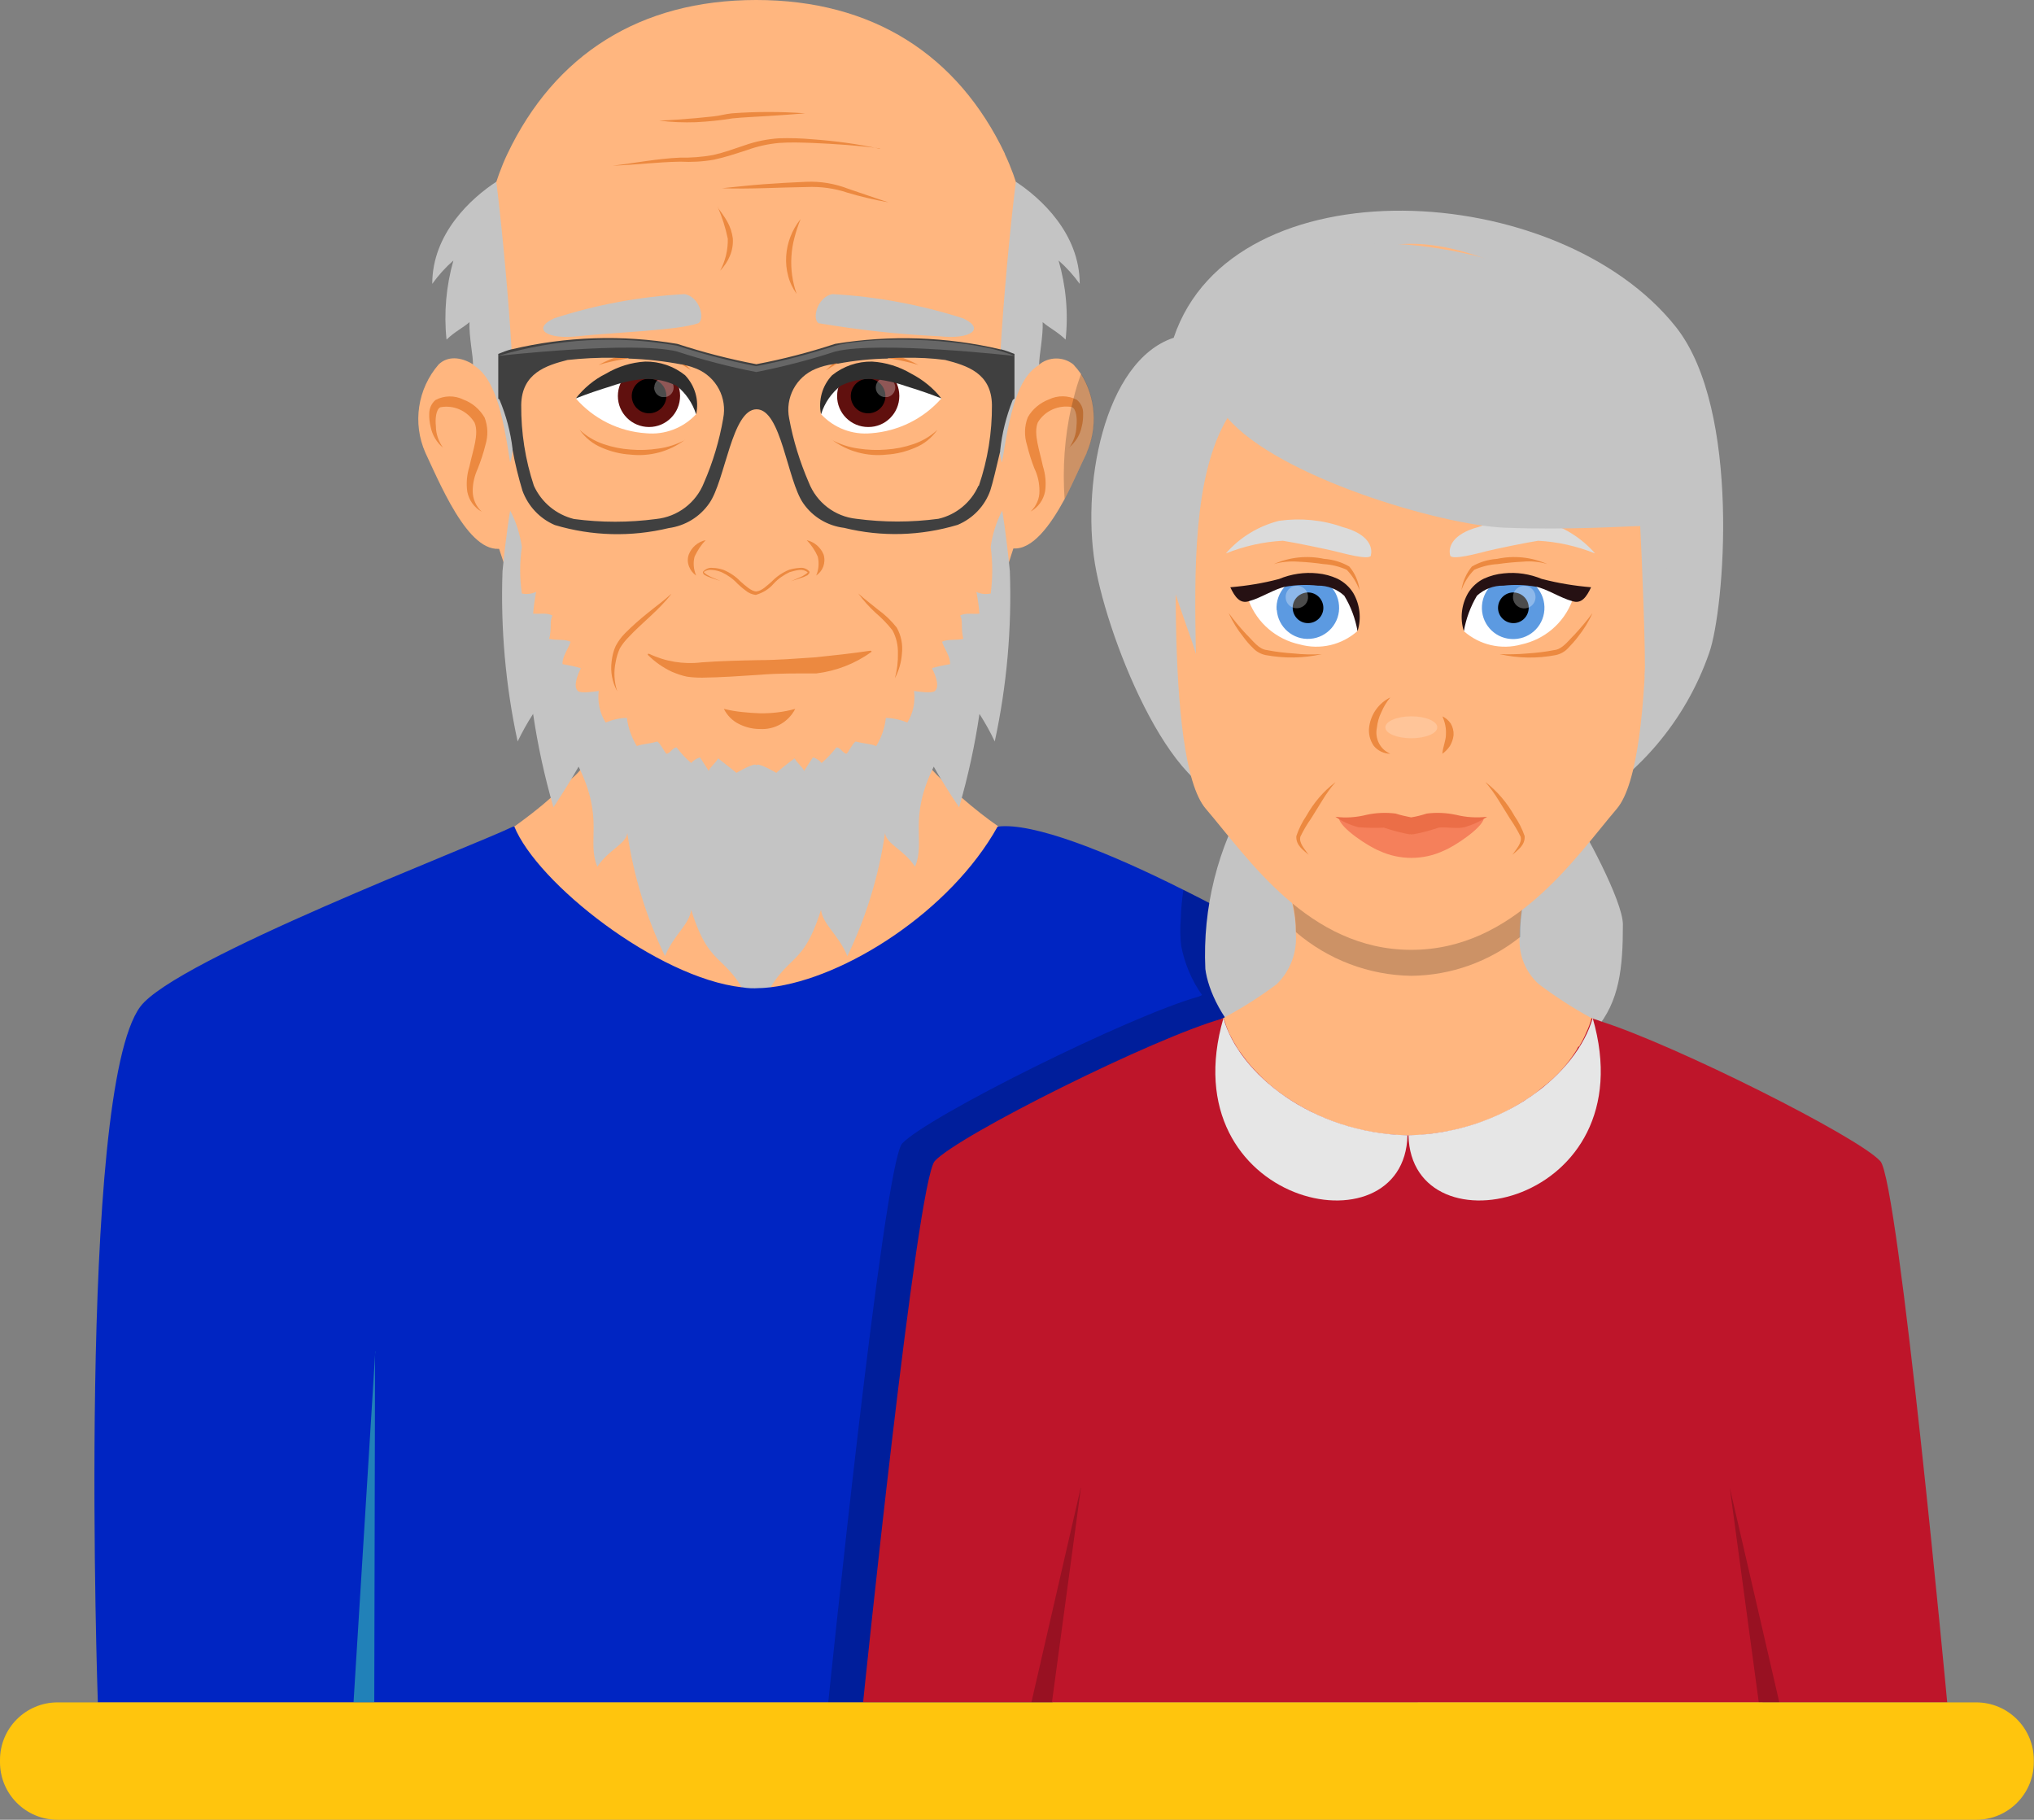 <?xml version="1.0" encoding="UTF-8"?><svg id="Layer_2" xmlns="http://www.w3.org/2000/svg" xmlns:xlink="http://www.w3.org/1999/xlink" viewBox="0 0 101.03 90.39"><rect x="0" y="0" width="101.03" height="90.39" fill="#808080" stroke="none"/><defs><style>.cls-1{clip-path:url(#clippath-11);}.cls-2{fill:#ec8940;}.cls-3{fill:#fff;}.cls-4{fill:#0025c2;}.cls-5{fill:#2181b8;}.cls-6{fill:#261113;}.cls-7{fill:#dbdbdb;}.cls-8{fill:#be152a;}.cls-9{clip-path:url(#clippath-2);}.cls-10{fill:#ffb67f;}.cls-11{clip-path:url(#clippath-6);}.cls-12{fill:#60100e;}.cls-13{clip-path:url(#clippath-7);}.cls-14{clip-path:url(#clippath-1);}.cls-15{clip-path:url(#clippath-4);}.cls-16{fill:#e6e6e6;}.cls-17{opacity:.3;}.cls-18{clip-path:url(#clippath-12);}.cls-19{clip-path:url(#clippath-9);}.cls-20{clip-path:url(#clippath);}.cls-21{fill:none;}.cls-22{fill:#2e2e2e;}.cls-23{clip-path:url(#clippath-3);}.cls-24{clip-path:url(#clippath-8);}.cls-25{opacity:.2;}.cls-26{clip-path:url(#clippath-5);}.cls-27{fill:#ffc50d;}.cls-28{clip-path:url(#clippath-10);}.cls-29{fill:#404040;}.cls-30{fill:#c4c4c4;}.cls-31{fill:#f5805b;}.cls-32{fill:#5c9ae1;}.cls-33{fill:#eb6e47;}</style><clipPath id="clippath"><rect class="cls-21" width="101.03" height="90.39"/></clipPath><clipPath id="clippath-1"><rect class="cls-21" width="101.03" height="90.39"/></clipPath><clipPath id="clippath-2"><rect class="cls-21" x="43.5" y="18.75" width=".97" height=".97"/></clipPath><clipPath id="clippath-3"><rect class="cls-21" x="32.49" y="18.75" width=".97" height=".97"/></clipPath><clipPath id="clippath-4"><rect class="cls-21" x="24.73" y="16.87" width="25.67" height="1.61"/></clipPath><clipPath id="clippath-5"><rect class="cls-21" x="52.85" y="18.56" width="1.5" height="6.23"/></clipPath><clipPath id="clippath-6"><rect class="cls-21" x="41.14" y="44.19" width="29.3" height="40.37"/></clipPath><clipPath id="clippath-7"><rect class="cls-21" x="64.2" y="44.83" width="11.45" height="3.64"/></clipPath><clipPath id="clippath-8"><rect class="cls-21" x="75.16" y="29.11" width="1.12" height="1.12"/></clipPath><clipPath id="clippath-9"><rect class="cls-21" x="63.85" y="29.11" width="1.12" height="1.12"/></clipPath><clipPath id="clippath-10"><rect class="cls-21" x="68.81" y="35.58" width="2.59" height="1.09"/></clipPath><clipPath id="clippath-11"><rect class="cls-21" x="85.92" y="73.9" width="2.46" height="10.66"/></clipPath><clipPath id="clippath-12"><rect class="cls-21" x="51.24" y="73.9" width="2.46" height="10.66"/></clipPath></defs><g id="_16"><g class="cls-20"><g id="Group_1659"><g id="Group_1658"><g class="cls-14"><g id="Group_1657"><path id="Path_2877" class="cls-10" d="m7.54,50.61c2.7-2.47,15.38-7.86,15.97-8.22.69-.41,1.35-.85,1.99-1.33.02,0,.05-.02.07-.02.55-.4,1.18-.87,1.77-1.4.36-.28.7-.59,1.01-.93.17-.14.33-.29.47-.46.25-.25.49-.53.69-.78.4-.51.72-1.08.93-1.69.1-.34.14-.7.1-1.06h14.05c-.04.36,0,.72.11,1.06.23.68.6,1.3,1.08,1.84.16.22.34.43.53.63.15.17.3.32.45.46.32.33.67.64,1.03.93.61.53,1.22,1.01,1.8,1.41,1.01.72,1.84,1.23,2.03,1.33.55.34,11.73,5.09,15.36,7.73.23.17.44.34.61.48-2.47,4.48-5.62,26.03-5.62,33.95H13.16c0-11.15-3.36-29.85-5.62-33.95"/><path id="Path_2878" class="cls-10" d="m49.92,7.65c-2.35-4.94-6.59-7.65-12.36-7.65s-10.01,2.71-12.36,7.65c-2.35,4.94-2.01,14.95-.47,19.43s3.88,14.25,12.83,14.25c9.65,0,11.3-9.77,12.83-14.25s1.89-14.48-.48-19.43"/><path id="Path_2879" class="cls-2" d="m35.64,10.29c.17.24.34.46.48.71.15.26.24.55.28.84.02.3-.03.6-.15.88-.11.27-.28.51-.48.73.26-.49.39-1.03.38-1.59-.11-.54-.28-1.07-.5-1.58"/><path id="Path_2880" class="cls-2" d="m39.76,10.9c-.12.3-.22.6-.3.91-.08.3-.13.61-.15.93-.04.63.05,1.27.26,1.86-.19-.27-.34-.57-.42-.89-.09-.32-.12-.66-.1-.99.04-.66.29-1.3.7-1.82"/><path id="Path_2881" class="cls-2" d="m42.63,29.48c.32.28.65.53.98.8.35.25.66.55.93.89.22.39.31.84.26,1.29-.03.43-.15.85-.35,1.23.11-.4.16-.82.15-1.24.01-.4-.08-.79-.27-1.14-.25-.32-.54-.62-.85-.88-.31-.29-.6-.61-.85-.95"/><path id="Path_2882" class="cls-2" d="m33.34,29.51c-.62.81-1.44,1.41-2.11,2.13-.17.17-.32.36-.44.56-.1.22-.17.45-.21.68-.1.48-.08.99.08,1.46-.25-.45-.35-.97-.28-1.49.03-.26.09-.52.2-.76.12-.23.28-.45.46-.63.36-.36.73-.69,1.13-1.01.39-.32.8-.61,1.17-.95"/><path id="Path_2883" class="cls-2" d="m40,5.63c-.6.05-1.21.09-1.81.13s-1.21.06-1.81.12c-.6.1-1.21.16-1.81.19-.61.02-1.22,0-1.83-.08.61-.02,1.21-.07,1.81-.12l.9-.09c.3-.03.59-.12.9-.15,1.21-.09,2.43-.09,3.65,0"/><path id="Path_2884" class="cls-2" d="m43.7,7.37c-1.11-.15-2.23-.22-3.34-.27-.56-.02-1.11-.04-1.66,0-.55.05-1.09.17-1.61.36-.53.17-1.06.35-1.62.47-.56.1-1.12.13-1.69.1-1.11.02-2.23.16-3.35.2,1.11-.13,2.21-.35,3.34-.4.55.01,1.1-.03,1.65-.13.53-.12,1.06-.31,1.59-.49.54-.19,1.1-.3,1.67-.34.56-.02,1.13,0,1.69.05,1.12.08,2.23.23,3.33.47"/><path id="Path_2885" class="cls-2" d="m44.13,10.05c-.69-.12-1.37-.28-2.04-.48-.65-.22-1.34-.31-2.03-.28-1.39.02-2.8.11-4.2.06.7-.07,1.4-.15,2.09-.2s1.4-.09,2.1-.12c.71-.03,1.42.09,2.09.35.67.22,1.32.46,1.99.67"/><path id="Path_2886" class="cls-3" d="m40.78,20.57c.2-1.69,1.07-2.07,2.42-2.18,1.29.13,2.52.61,3.56,1.4-.89,1.01-2.14,1.63-3.49,1.73-.93.09-1.85-.26-2.49-.95"/><path id="Path_2887" class="cls-12" d="m44.67,19.67c0,.85-.69,1.55-1.55,1.54-.85,0-1.55-.69-1.54-1.55s.69-1.55,1.55-1.54c0,0,0,0,0,0,.85,0,1.54.69,1.54,1.55"/><path id="Path_2888" d="m43.98,19.67c0,.48-.39.86-.86.86-.48,0-.86-.39-.86-.86,0-.48.39-.86.86-.86,0,0,0,0,0,0,.48,0,.86.39.86.86"/><g id="Group_1626" class="cls-17"><g id="Group_1625"><g class="cls-9"><g id="Group_1624"><path id="Path_2889" class="cls-3" d="m44.47,19.24c0,.27-.21.49-.48.49s-.49-.21-.49-.48.21-.49.48-.49c0,0,0,0,0,0,.27,0,.48.22.49.48"/></g></g></g></g><path id="Path_2890" class="cls-2" d="m41.32,21.85c.41.22.86.37,1.32.43.46.07.92.09,1.38.05.46-.03.91-.12,1.35-.27.44-.15.85-.39,1.19-.71-.28.4-.66.71-1.11.89-.44.19-.92.31-1.4.34-.97.11-1.94-.15-2.72-.73"/><path id="Path_2891" class="cls-2" d="m41.03,18.39c.29-.3.61-.57.97-.78.38-.21.82-.28,1.26-.21.83.08,1.63.33,2.36.73-.39-.12-.78-.21-1.18-.28-.4-.08-.8-.15-1.2-.19-.38-.08-.78-.04-1.14.13-.37.18-.72.38-1.06.6"/><path id="Path_2892" class="cls-22" d="m40.78,20.57c-.14-.69.06-1.41.55-1.93.56-.45,1.26-.69,1.98-.68.69.04,1.36.25,1.95.6.58.3,1.1.72,1.5,1.23-.6-.24-1.18-.43-1.76-.61-.54-.19-1.1-.31-1.67-.36-.54-.01-1.08.1-1.57.34-.46.36-.8.85-.97,1.4"/><path id="Path_2893" class="cls-30" d="m40.7,16.07c-.41-.15-.11-1.34.65-1.46,2.2.12,4.38.53,6.48,1.2,1.12.51.42,1.07-1.19.89-1.99-.09-3.97-.31-5.94-.64"/><path id="Path_2894" class="cls-3" d="m34.58,20.57c-.2-1.69-1.06-2.07-2.42-2.18-1.29.13-2.52.61-3.56,1.4.89,1.02,2.14,1.64,3.49,1.73.93.09,1.85-.26,2.49-.95"/><path id="Path_2895" class="cls-12" d="m30.69,19.67c0,.85.69,1.54,1.55,1.54.85,0,1.54-.69,1.54-1.55,0-.85-.69-1.54-1.54-1.54-.85,0-1.55.69-1.55,1.55"/><path id="Path_2896" d="m31.38,19.67c0,.48.39.86.86.86s.86-.39.86-.86c0-.48-.39-.86-.86-.86h0c-.48,0-.86.39-.86.86"/><g id="Group_1629" class="cls-17"><g id="Group_1628"><g class="cls-23"><g id="Group_1627"><path id="Path_2897" class="cls-3" d="m32.49,19.24c0,.27.21.49.48.49s.49-.21.49-.48c0-.27-.21-.49-.48-.49,0,0,0,0,0,0-.27,0-.48.22-.48.48"/></g></g></g></g><path id="Path_2898" class="cls-2" d="m34.03,21.85c-.41.22-.86.37-1.32.43-.46.07-.92.09-1.38.05-.46-.03-.91-.12-1.35-.27-.44-.15-.85-.39-1.19-.71.28.4.67.71,1.11.89.44.19.92.31,1.4.34.97.11,1.94-.15,2.72-.73"/><path id="Path_2899" class="cls-2" d="m34.32,18.39c-.28-.31-.61-.57-.97-.78-.38-.21-.83-.28-1.26-.21-.83.08-1.63.33-2.36.73.39-.12.79-.21,1.19-.28.4-.08.8-.14,1.2-.19.38-.08.78-.03,1.14.13.37.17.72.37,1.06.6"/><path id="Path_2900" class="cls-22" d="m34.58,20.57c.15-.69-.06-1.41-.55-1.93-.56-.45-1.26-.69-1.98-.68-.69.04-1.36.25-1.95.6-.59.29-1.1.72-1.5,1.23.6-.24,1.18-.43,1.76-.61.54-.19,1.1-.31,1.66-.36.55-.01,1.09.1,1.58.34.46.36.79.85.97,1.4"/><path id="Path_2901" class="cls-30" d="m34.65,16.07c.41-.15.12-1.34-.65-1.46-2.2.12-4.38.52-6.47,1.2-1.12.51-.42,1.07,1.19.89s5-.29,5.94-.64"/><path id="Path_2902" class="cls-2" d="m32.23,32.47c.81.39,1.72.54,2.62.43.94-.07,1.89-.09,2.83-.11.93,0,1.91-.08,2.82-.14.86-.09,1.81-.19,2.74-.33h0s.04.01.05.03c0,0,0,0,0,0,0,.02,0,.03-.02.04-.8.58-1.74.94-2.72,1.06-.98,0-1.89-.01-2.85.07-.94.06-1.88.13-2.82.14-.25,0-.51-.01-.76-.05-.25-.05-.5-.14-.74-.24-.45-.21-.85-.49-1.2-.84-.01-.02-.01-.04,0-.05.01,0,.03-.01.04,0"/><path id="Path_2903" class="cls-2" d="m35.96,35.21c.31.08.62.13.93.16.28.03.56.05.85.06.59.01,1.19-.06,1.76-.22-.34.66-1.03,1.05-1.77,1-.36,0-.71-.09-1.03-.25-.32-.16-.58-.42-.74-.74"/><path id="Path_2904" class="cls-2" d="m35.82,28.87l-.48-.16c-.08-.03-.16-.06-.23-.09-.07-.05-.18-.05-.2-.21.12-.15.31-.23.5-.2.17,0,.35.04.51.09.32.13.62.33.86.58.24.21.53.48.77.5.29-.02.54-.29.79-.5.24-.25.54-.45.86-.58.17-.05.34-.08.51-.09.19-.03.38.04.5.19,0,.11-.06.11-.08.15s-.08.04-.12.07c-.08.04-.16.07-.24.09l-.48.16.46-.2c.08-.03.15-.07.22-.12.05-.03.11-.07.15-.12-.12-.1-.27-.14-.42-.12-.16.02-.32.06-.48.11-.3.14-.57.33-.79.57-.23.27-.54.46-.89.56-.19-.02-.37-.1-.52-.23-.14-.1-.27-.22-.39-.33-.22-.24-.49-.43-.79-.57-.15-.06-.31-.1-.47-.11-.14-.02-.29.01-.41.1-.01.02.08.09.14.13s.15.08.22.12l.47.2Z"/><path id="Path_2905" class="cls-2" d="m40.07,26.83c.38.09.7.36.84.72.06.2.05.41-.02.6-.07.18-.19.33-.35.44.13-.3.15-.63.08-.94-.13-.3-.32-.58-.55-.82"/><path id="Path_2906" class="cls-2" d="m35.05,26.83c-.23.24-.41.52-.55.82-.08.31-.05.64.08.94-.16-.11-.28-.26-.35-.44-.08-.19-.09-.4-.02-.6.14-.37.46-.64.84-.72"/><path id="Path_2907" class="cls-10" d="m53.98,22.49c-.32.65-.68,1.5-1.1,2.3-.72,1.33-1.61,2.53-2.56,2.45-.1,0-.21-.02-.3-.06-.06-.02-.1-.04-.17-.06-.14-.09-.21-.66-.21-1.48,0-1,.07-2,.19-3,0-.04,0-.09.02-.12.08-.88.22-1.74.42-2.6,0-.02.02-.02.02-.04.02-.08.05-.16.08-.23.17-.48.46-.9.85-1.23.12-.11.25-.21.38-.3.49-.41,1.21-.42,1.71-.02.14.15.26.3.38.47.74,1.18.84,2.65.28,3.93"/><path id="Path_2908" class="cls-2" d="m53.1,22.25c.23-.32.36-.7.37-1.1.04-.36-.01-.83-.22-.93-.67-.12-1.35.18-1.7.76-.23.56.09,1.4.25,2.17.13.41.17.84.11,1.26-.08.42-.34.79-.72,1,.28-.27.45-.64.44-1.03,0-.38-.08-.76-.25-1.11-.15-.38-.27-.77-.37-1.17-.14-.45-.13-.93.04-1.37.23-.41.61-.72,1.05-.89.44-.21.95-.21,1.39.02.2.17.32.42.31.68,0,.22-.01.43-.07.65-.08.41-.31.78-.64,1.05"/><path id="Path_2909" class="cls-10" d="m24.83,19.91c-.44-1.58-2.14-2.67-3.04-1.81-1.05,1.21-1.31,2.92-.66,4.39.9,1.93,2.4,5.51,4.12,4.64.47-.24.12-5.28-.42-7.21"/><path id="Path_2910" class="cls-2" d="m22.02,22.25c-.33-.27-.55-.64-.63-1.05-.05-.21-.08-.43-.07-.65,0-.26.11-.51.31-.68.43-.23.95-.24,1.39-.02.44.16.81.48,1.05.89.17.44.18.92.04,1.37-.1.4-.23.79-.38,1.17-.16.35-.25.72-.25,1.11,0,.39.16.76.45,1.03-.38-.21-.64-.58-.72-1-.06-.42-.02-.85.11-1.26.16-.77.49-1.61.25-2.17-.35-.58-1.03-.89-1.7-.76-.21.1-.26.57-.22.93,0,.4.14.78.37,1.1"/><path id="Path_2911" class="cls-30" d="m50.46,9.02c-.39,3.04-1.27,12.38-.69,13.96.38-2.44.77-4.22,1.84-4.85,0-.45.21-1.43.18-2.13.33.29.73.47,1.14.87.14-1.32.02-2.65-.35-3.93.39.34.74.73,1.05,1.16,0-2.51-1.95-4.27-3.17-5.07"/><path id="Path_2912" class="cls-30" d="m24.65,9.02c.39,3.04,1.27,12.38.69,13.96-.37-2.44-.76-4.22-1.84-4.85,0-.45-.21-1.43-.18-2.13-.33.29-.73.47-1.14.87-.14-1.32-.02-2.65.34-3.93-.39.34-.74.73-1.05,1.16,0-2.51,1.95-4.27,3.18-5.07"/><path id="Path_2913" class="cls-30" d="m50.16,28.37c-.19-1.94-.38-3.01-.38-3.01-.29.57-.49,1.18-.57,1.81.1.77.1,1.54,0,2.31-.24.05-.49.03-.71-.08.07.36.12.72.15,1.08-.31.04-.7-.06-.96.1.16.27.02.61.16,1.15-.31.09-.78,0-1.06.15.12.35.42.73.4,1.11-.3.05-.6.11-.9.2.13.25.42.88.15,1.13-.15.14-.84.03-1.04,0,.07.55-.04,1.1-.33,1.57-.34-.14-.7-.22-1.07-.23-.05.5-.22.98-.48,1.4-.3-.13-.53-.1-1.02-.23-.17.12-.33.49-.45.61-.17,0-.33-.35-.51-.31-.22.28-.46.54-.73.77-.11-.13-.26-.23-.43-.28-.13.2-.3.44-.44.67-.11-.24-.35-.38-.47-.62-.11.06-.92.71-.91.72-.03-.02-.99-.58-.99-.36,0-.22-.96.34-.99.36,0,0-.81-.65-.91-.72-.12.23-.36.38-.47.62-.14-.23-.31-.47-.43-.67-.17.05-.32.15-.44.28-.27-.23-.51-.49-.72-.77-.18-.03-.34.32-.51.31-.12-.12-.28-.49-.45-.61-.49.14-.71.11-1.02.23-.26-.43-.43-.9-.49-1.4-.36,0-.72.09-1.06.23-.29-.47-.41-1.03-.34-1.57-.2.03-.89.14-1.04,0-.26-.25.03-.88.15-1.13-.3-.09-.6-.15-.91-.2-.02-.38.29-.76.4-1.11-.28-.15-.75-.06-1.06-.15.14-.53,0-.87.16-1.15-.26-.16-.65-.07-.96-.1.03-.36.08-.72.15-1.08-.22.1-.47.13-.71.08-.11-.77-.11-1.54,0-2.31-.09-.63-.28-1.24-.58-1.81,0,0-.19,1.06-.38,3.01-.1,2.84.15,5.68.75,8.46.23-.47.48-.93.77-1.37.23,1.57.57,3.12,1.01,4.64.39-.59.97-1.52,1.25-2.02,1.29,2.63.39,3.67.93,4.97.57-.86,1.42-1.12,1.49-1.67.31,2.12.94,4.18,1.87,6.11.45-1.08,1.21-1.56,1.3-2.3,1.03,3.28,1.8,1.85,3.23,5.3,1.43-3.45,2.19-2.02,3.22-5.3.09.74.86,1.22,1.31,2.3.93-1.93,1.56-3.99,1.87-6.11.07.56.93.81,1.49,1.67.54-1.3-.36-2.34.93-4.97.28.51.86,1.44,1.26,2.02.44-1.52.78-3.07,1.01-4.64.28.44.54.9.76,1.37.6-2.78.85-5.62.75-8.46"/><path id="Path_2914" class="cls-29" d="m43.23,17.66c-.38-.08-.78-.04-1.14.12-.17.09-.33.17-.53.28.84-.16,1.7-.25,2.56-.26-.28-.06-.59-.1-.89-.15m-9.95.12c-.36-.15-.76-.2-1.14-.12-.34.04-.61.08-.95.15.9.03,1.8.13,2.68.3-.21-.12-.4-.21-.59-.32m9.95-.12c-.38-.08-.78-.04-1.14.12-.17.09-.33.17-.53.28.84-.16,1.7-.25,2.56-.26-.28-.06-.59-.1-.89-.15m-9.95.12c-.36-.15-.76-.2-1.14-.12-.34.04-.61.08-.95.15.9.03,1.8.13,2.68.3-.21-.12-.4-.21-.59-.32m9.95-.12c-.38-.08-.78-.04-1.14.12-.17.09-.33.17-.53.28.84-.16,1.7-.25,2.56-.26-.28-.06-.59-.1-.89-.15m-9.95.12c-.36-.15-.76-.2-1.14-.12-.34.04-.61.08-.95.15.9.03,1.8.13,2.68.3-.21-.12-.4-.21-.59-.32m16.44-.42c-2.7-.64-5.5-.73-8.24-.28-1.28.42-2.58.76-3.91,1.01-1.33-.25-2.64-.59-3.93-1.01-2.73-.46-5.52-.37-8.22.27h-.02c-.22.06-.44.14-.65.23v2.22s.02.02.06.05c.33.78.55,1.61.65,2.45v.04c.12.68.29,1.36.49,2.03.28.77.86,1.39,1.61,1.71,1.84.55,3.79.6,5.66.15.81-.11,1.54-.55,2.01-1.23.8-1.14,1.12-4.67,2.35-4.67s1.52,3.53,2.32,4.67c.47.68,1.21,1.12,2.03,1.22,1.86.46,3.81.4,5.64-.15.76-.32,1.35-.94,1.62-1.71.13-.4.3-1.14.49-1.94v-.05c.09-.85.3-1.68.61-2.47,0-.02.02-.02.02-.04.04-.02.06-.06.08-.06v-2.22c-.22-.09-.44-.17-.67-.23m-13.8,3.45c-.19,1.09-.51,2.16-.95,3.17-.39,1-1.31,1.7-2.38,1.81-1.35.18-2.72.18-4.08,0-.88-.22-1.61-.82-1.99-1.65-.43-1.29-.64-2.65-.63-4.01.02-1.59,1.25-1.97,2.3-2.24.75-.08,1.5-.12,2.26-.11h.02c.23,0,.44.02.7.02h.02c.9.03,1.8.13,2.68.3t.04.02c.05,0,.1.02.15.04h.02c.18.04.36.1.53.17.97.41,1.52,1.44,1.31,2.47m12.68,3.34c-.37.83-1.11,1.44-1.99,1.64-1.35.18-2.72.18-4.07,0-1.07-.11-1.98-.81-2.37-1.81-.44-1.02-.77-2.08-.97-3.17-.21-1.03.34-2.07,1.32-2.47.27-.11.56-.19.85-.23h.02c.06-.03.13-.04.19-.04.84-.16,1.7-.25,2.56-.26h.04c.28-.02.49-.02.74-.02h.02c.67-.01,1.34.02,2.01.11,1.08.28,2.3.65,2.32,2.24.01,1.36-.21,2.72-.65,4.01m-15.32-6.35c-.36-.15-.76-.2-1.14-.12-.34.04-.61.08-.95.15.9.03,1.8.13,2.68.3-.21-.12-.4-.21-.59-.32m9.95-.12c-.38-.08-.78-.04-1.14.12-.17.09-.33.17-.53.28.84-.16,1.7-.25,2.56-.26-.28-.06-.59-.1-.89-.15m-9.95.12c-.36-.15-.76-.2-1.14-.12-.34.04-.61.08-.95.15.9.03,1.8.13,2.68.3-.21-.12-.4-.21-.59-.32m9.95-.12c-.38-.08-.78-.04-1.14.12-.17.09-.33.17-.53.28.84-.16,1.7-.25,2.56-.26-.28-.06-.59-.1-.89-.15"/><g id="Group_1632" class="cls-25"><g id="Group_1631"><g class="cls-15"><g id="Group_1630"><path id="Path_2915" class="cls-3" d="m41.49,17.17c-1.29.42-2.6.76-3.93,1.02-1.33-.26-2.64-.6-3.93-1.02-2.97-.53-6.02-.35-8.9.51,0,0,6.74-.76,8.9-.22,1.29.42,2.6.76,3.93,1.02,1.33-.26,2.64-.6,3.93-1.02,2.17-.54,8.9.22,8.9.22-1.99-.85-6.74-1.05-8.9-.51"/></g></g></g></g><path id="Path_2916" class="cls-4" d="m70.44,84.56H4.86s-1.06-30.3,2.11-34.56c1.75-2.34,16.46-7.94,18.51-8.94.02,0,.05,0,.06-.02,1.14,2.83,7.1,7.52,11.3,8h.02c.28.05.56.06.84.04.19,0,.38-.02.57-.04,3.7-.44,8.94-3.78,11.28-7.98,1.75-.23,5.51,1.27,9.21,3.13,4.63,2.3,9.14,5.14,9.55,5.81,2.11,3.42,2.11,34.56,2.11,34.56"/><path id="Path_2917" class="cls-5" d="m57.58,84.56h-1.03l-.04-17.43,1.07,17.43Z"/><path id="Path_2918" class="cls-5" d="m18.63,67.13l-.04,17.43h-1.03l1.08-17.43Z"/><g id="Group_1635" class="cls-25"><g id="Group_1634"><g class="cls-26"><g id="Group_1633"><path id="Path_2919" d="m53.98,22.49c-.32.65-.68,1.5-1.1,2.3-.11-1.53,0-3.07.33-4.56.05-.15.07-.29.11-.42.1-.42.23-.84.38-1.25.74,1.18.84,2.65.28,3.93"/></g></g></g></g><g id="Group_1638" class="cls-25"><g id="Group_1637"><g class="cls-11"><g id="Group_1636"><path id="Path_2920" d="m70.44,84.56h-29.3s2.74-26.72,3.67-27.76c1.21-1.31,11.28-6.34,14.77-7.31,0-.02.02-.02.02-.02h.02s.05-.02.07-.04h.02c-.52-.73-.87-1.57-1.04-2.45-.05-.44-.06-.88-.02-1.32.01-.49.06-.98.13-1.46,4.63,2.3,9.14,5.14,9.55,5.81,2.11,3.42,2.11,34.56,2.11,34.56"/></g></g></g></g><path id="Path_2921" class="cls-30" d="m58.29,16.78c-3.46,1.15-4.66,7.49-3.83,11.63.82,4.14,4.33,12.5,7.58,11.07-1.56,2.61-2.31,5.62-2.17,8.65.26,2.04,2.81,6.65,10.24,6.33,3.76-.16,7.04-.85,9.14-3.32,1.2-1.4,1.36-3.08,1.36-5.22,0-1.18-1.98-4.81-2.51-5.56,3.19-1.69,5.62-4.53,6.8-7.94.75-2.12,1.6-12.06-1.65-16.17-5.86-7.4-22.02-8.2-24.95.52"/><path id="Path_2922" class="cls-10" d="m87.56,84.56h-35.27c.26-4.77-6.94-24.14-5.77-25.89,1.46-2.19,7.8-5.5,9.82-6.23,1.51-.49,2.98-1.11,4.39-1.85,0,0,0-.02.01-.02,0,0,0,0,0,0h.03s.04-.02.06-.04c.9-.48,1.76-1.03,2.58-1.64.69-.67,1.04-1.62.95-2.58,0-.49-.06-.97-.18-1.44v-.02h5.72l.04.06v-.06h5.7c-.02.12-.04.24-.06.35-.02.16-.04.3-.06.45-.02.25-.04.47-.04.69v.22c-.05.88.3,1.74.96,2.33.83.62,1.7,1.19,2.61,1.68h.02s.04.02.06.02c.12.07.24.14.37.2,1.29.64,2.62,1.19,3.98,1.64,2.05.73,8.39,4.04,9.85,6.23,1.14,1.72-6.01,21.75-5.79,25.89"/><path id="Path_2923" class="cls-8" d="m96.74,84.56h-53.87s2.66-25.89,3.56-26.89c1.18-1.28,10.94-6.15,14.31-7.08,0-.01,0-.02.02-.02,0,0,0,0,0,0h.02c.08.26.17.52.28.77.12.24.27.51.43.77.18.24.37.51.57.75s.45.49.69.73c.43.41.9.77,1.4,1.08.26.16.53.33.81.47.52.28,1.06.51,1.62.69.08.02.16.06.25.08.31.1.62.18.93.24.71.15,1.43.23,2.15.25h.04c.37,0,.73-.03,1.1-.08.35-.04.69-.1,1.04-.16.34-.08.67-.16.99-.26.63-.19,1.25-.44,1.83-.75.26-.14.54-.3.79-.47.12-.06.24-.14.34-.22.19-.12.36-.26.53-.41.64-.48,1.2-1.07,1.64-1.74.07-.1.13-.2.18-.31l.04-.02s.05-.03.04-.06c.12-.2.23-.41.32-.63.11-.23.2-.47.26-.71h.02s.04.02.06.02c.12.04.27.08.41.14,3.7,1.18,12.77,5.73,13.86,6.94.9.97,3.32,26.89,3.32,26.89"/><path id="Path_2924" class="cls-16" d="m69.96,56.39c4.76-.11,8.37-3.08,9.15-5.82,2.69,9.28-9.01,11.81-9.15,5.82"/><path id="Path_2925" class="cls-16" d="m69.91,56.39c-4.76-.11-8.38-3.08-9.14-5.82-2.7,9.28,9,11.81,9.14,5.82"/><g id="Group_1641" class="cls-25"><g id="Group_1640"><g class="cls-13"><g id="Group_1639"><path id="Path_2926" d="m75.66,44.83c-.11.56-.16,1.14-.15,1.71-1.54,1.23-3.44,1.91-5.41,1.93-2.1-.03-4.13-.8-5.73-2.17,0-.49-.06-.98-.17-1.46h5.71l.04.06v-.06h5.7Z"/></g></g></g></g><path id="Path_2927" class="cls-10" d="m81.58,20.56c-.15-3.98-6.86-8.45-11.48-8.45s-11.33,4.47-11.48,8.45-.83,17.16,1.27,19.61c2.12,2.48,5.11,7.01,10.21,7.01s8.1-4.53,10.21-7.01c2.09-2.46,1.43-15.62,1.27-19.61"/><path id="Path_2928" class="cls-31" d="m71.22,41.08c-.4.04-.78.18-1.12.39-.34-.21-.72-.34-1.11-.39-.84-.04-1.67-.18-2.48-.42.08.48,1.46,1.39,2,1.6,1.01.47,2.18.47,3.19,0,.53-.21,1.91-1.12,2-1.6-.81.24-1.64.38-2.48.42"/><path id="Path_2929" class="cls-33" d="m72.3,40.47c-.47-.1-.95-.12-1.43-.06-.25.08-.51.15-.78.19-.26-.05-.52-.11-.77-.19-.48-.06-.96-.04-1.43.06-.51.13-1.04.17-1.56.1.35.24.73.41,1.14.52.42.03.84.04,1.27.02.44.15.9.27,1.36.35.46-.08.91-.2,1.36-.35.33-.05.89.07,1.27-.02.4-.11.79-.29,1.14-.52-.52.06-1.05.03-1.56-.1"/><path id="Path_2930" class="cls-7" d="m72.03,27.58c-.1-.37.08-1.05,1.4-1.4,1.01-.36,2.1-.46,3.16-.31,1.02.26,1.94.82,2.64,1.62-.9-.36-1.86-.58-2.83-.63-.65.1-2.13.41-2.53.51s-1.77.48-1.84.22"/><path id="Path_2931" class="cls-2" d="m72.59,29.32c.06-.43.24-.84.52-1.18.38-.22.81-.35,1.25-.38.84-.18,1.71-.09,2.5.26-.4-.12-.81-.16-1.23-.12-.41.02-.83.06-1.24.12-.4.02-.79.12-1.16.28-.29.29-.51.64-.64,1.02"/><path id="Path_2932" class="cls-2" d="m74.47,32.49c.46.02.92.01,1.38-.03.45-.03.9-.08,1.35-.17.41-.04.7-.47,1.02-.78.31-.34.61-.69.88-1.06-.19.43-.44.83-.73,1.19-.14.19-.3.36-.46.53-.17.19-.39.32-.64.37-.92.18-1.87.16-2.79-.05"/><path id="Path_2933" class="cls-2" d="m73.8,38.86c.58.45,1.06,1.02,1.42,1.66.21.31.39.65.51,1.01.03.47-.36.7-.61.93.2-.29.49-.6.41-.9-.15-.31-.33-.61-.53-.9l-.57-.92c-.19-.31-.4-.6-.64-.88"/><path id="Path_2934" class="cls-3" d="m72.71,31.35c.02-1.26.55-2.17,1.66-2.37,1.31-.21,2.65.1,3.72.87-.42,1.1-1.37,1.91-2.52,2.16-1,.28-2.08.03-2.86-.66"/><path id="Path_2935" class="cls-32" d="m76.71,30.3c-.06.86-.8,1.5-1.66,1.44-.86-.06-1.5-.8-1.44-1.66.06-.86.8-1.5,1.66-1.44,0,0,0,0,0,0,.86.06,1.5.8,1.44,1.66"/><path id="Path_2936" d="m75.93,30.24c-.03.42-.39.74-.81.71-.42-.03-.74-.39-.71-.81.03-.42.39-.74.81-.71,0,0,0,0,0,0,.42.03.74.39.71.81"/><g id="Group_1644" class="cls-17"><g id="Group_1643"><g class="cls-24"><g id="Group_1642"><path id="Path_2937" class="cls-3" d="m76.27,29.7c-.02.31-.29.54-.6.52-.31-.02-.54-.29-.52-.6h0c.02-.31.29-.54.6-.52.31.02.54.29.52.6"/></g></g></g></g><path id="Path_2938" class="cls-6" d="m76.59,28.76c-.6-.25-1.25-.35-1.9-.28-.34.03-.67.12-.98.26-.33.16-.6.41-.79.72-.33.57-.41,1.26-.21,1.89.11-.62.33-1.22.65-1.76.36-.33.83-.51,1.32-.5.53-.06,1.07-.04,1.6.05.54.1,1.22.56,1.82.72.45.15.7-.2.93-.69-.82-.07-1.63-.2-2.43-.41"/><path id="Path_2939" class="cls-7" d="m68.09,27.58c.1-.37-.08-1.05-1.4-1.4-1.01-.36-2.1-.46-3.16-.31-1.02.26-1.95.82-2.64,1.62.9-.36,1.86-.58,2.83-.63.65.1,2.12.41,2.54.51s1.76.48,1.84.22"/><path id="Path_2940" class="cls-2" d="m67.53,29.32c-.14-.38-.36-.73-.64-1.02-.36-.16-.76-.26-1.15-.28-.41-.06-.82-.1-1.24-.12-.41-.03-.83,0-1.23.12.79-.35,1.66-.44,2.5-.26.44.03.87.16,1.25.38.28.33.46.74.51,1.18"/><path id="Path_2941" class="cls-2" d="m65.66,32.49c-.92.21-1.86.22-2.79.05-.25-.05-.48-.18-.65-.37-.17-.16-.32-.34-.46-.53-.29-.36-.54-.76-.73-1.19.27.37.57.73.88,1.06.32.31.61.74,1.02.78.45.09.9.14,1.35.17.46.05.92.06,1.38.03"/><path id="Path_2942" class="cls-2" d="m66.33,38.86c-.24.27-.45.57-.64.88l-.57.92c-.2.28-.38.59-.53.9-.08.31.21.61.41.9-.25-.23-.64-.46-.61-.93.12-.36.29-.7.5-1.01.36-.64.84-1.21,1.43-1.66"/><path id="Path_2943" class="cls-3" d="m67.42,31.35c-.03-1.26-.56-2.17-1.67-2.37-1.31-.21-2.65.1-3.72.87.42,1.1,1.37,1.91,2.53,2.16,1.01.28,2.08.03,2.86-.66"/><path id="Path_2944" class="cls-32" d="m63.42,30.3c.06.85.81,1.5,1.66,1.43.85-.06,1.5-.81,1.43-1.66-.06-.85-.81-1.5-1.66-1.43-.85.06-1.5.8-1.44,1.66,0,0,0,0,0,0"/><path id="Path_2945" d="m64.21,30.24c.03.42.39.74.81.71.42-.03.74-.39.71-.81s-.39-.74-.81-.71c0,0,0,0,0,0-.42.03-.74.39-.71.81"/><g id="Group_1647" class="cls-17"><g id="Group_1646"><g class="cls-19"><g id="Group_1645"><path id="Path_2946" class="cls-3" d="m63.86,29.7c.02.31.29.54.6.51s.54-.29.51-.6c-.02-.31-.29-.54-.6-.51-.3.02-.53.28-.51.59,0,0,0,0,0,.01"/></g></g></g></g><path id="Path_2947" class="cls-6" d="m63.53,28.76c.6-.25,1.26-.35,1.91-.28.34.03.67.12.98.26.33.16.61.41.8.72.33.57.41,1.26.21,1.89-.11-.62-.33-1.22-.66-1.76-.36-.33-.83-.51-1.32-.5-.53-.06-1.07-.04-1.59.05-.54.1-1.22.56-1.82.72-.44.15-.7-.2-.93-.69.82-.07,1.63-.2,2.42-.41"/><path id="Path_2948" class="cls-2" d="m69.05,34.65c-.18.22-.33.47-.44.73-.12.24-.19.5-.22.77-.11.53.16,1.08.67,1.29-.32,0-.63-.15-.83-.4-.19-.28-.27-.62-.22-.95.09-.63.48-1.17,1.05-1.45"/><path id="Path_2949" class="cls-2" d="m71.64,35.58c.17.08.32.21.42.36.1.17.15.37.14.57-.02.19-.08.37-.18.54-.1.15-.23.29-.38.39.04-.38.18-.66.18-.96.02-.31-.05-.62-.18-.91"/><g id="Group_1650" class="cls-25"><g id="Group_1649"><g class="cls-28"><g id="Group_1648"><path id="Path_2950" class="cls-3" d="m71.39,36.13c0,.3-.58.54-1.29.54s-1.29-.24-1.29-.54.58-.55,1.29-.55,1.29.24,1.29.55"/></g></g></g></g><path id="Path_2951" class="cls-30" d="m56.99,24.05c.31,2.89,2.06,7.19,2.41,8.43-.07-4.01-.16-8.83,1.57-11.72,2.52,2.94,10.6,5.32,13.75,5.45s6.26-.08,6.75-.08c.07,1.26.29,6.63.22,7.48.63-.41,1.61-6.9.98-9.63s-.14-8.33-6.93-10.57-11.75-1.61-14.97,2.03-3.99,6.65-3.78,8.61"/><g id="Group_1653" class="cls-25"><g id="Group_1652"><g class="cls-1"><g id="Group_1651"><path id="Path_2952" d="m88.37,84.56h-1.01l-1.44-10.66,2.46,10.66Z"/></g></g></g></g><g id="Group_1656" class="cls-25"><g id="Group_1655"><g class="cls-18"><g id="Group_1654"><path id="Path_2953" d="m53.69,73.9l-1.44,10.66h-1.02l2.45-10.66Z"/></g></g></g></g><path id="Path_2954" class="cls-27" d="m98.16,90.39H2.86C1.28,90.39,0,89.11,0,87.53v-.11c0-1.58,1.28-2.86,2.86-2.86h95.3c1.58,0,2.86,1.28,2.86,2.86v.11c0,1.58-1.28,2.86-2.86,2.86"/></g></g></g></g></g></g></svg>